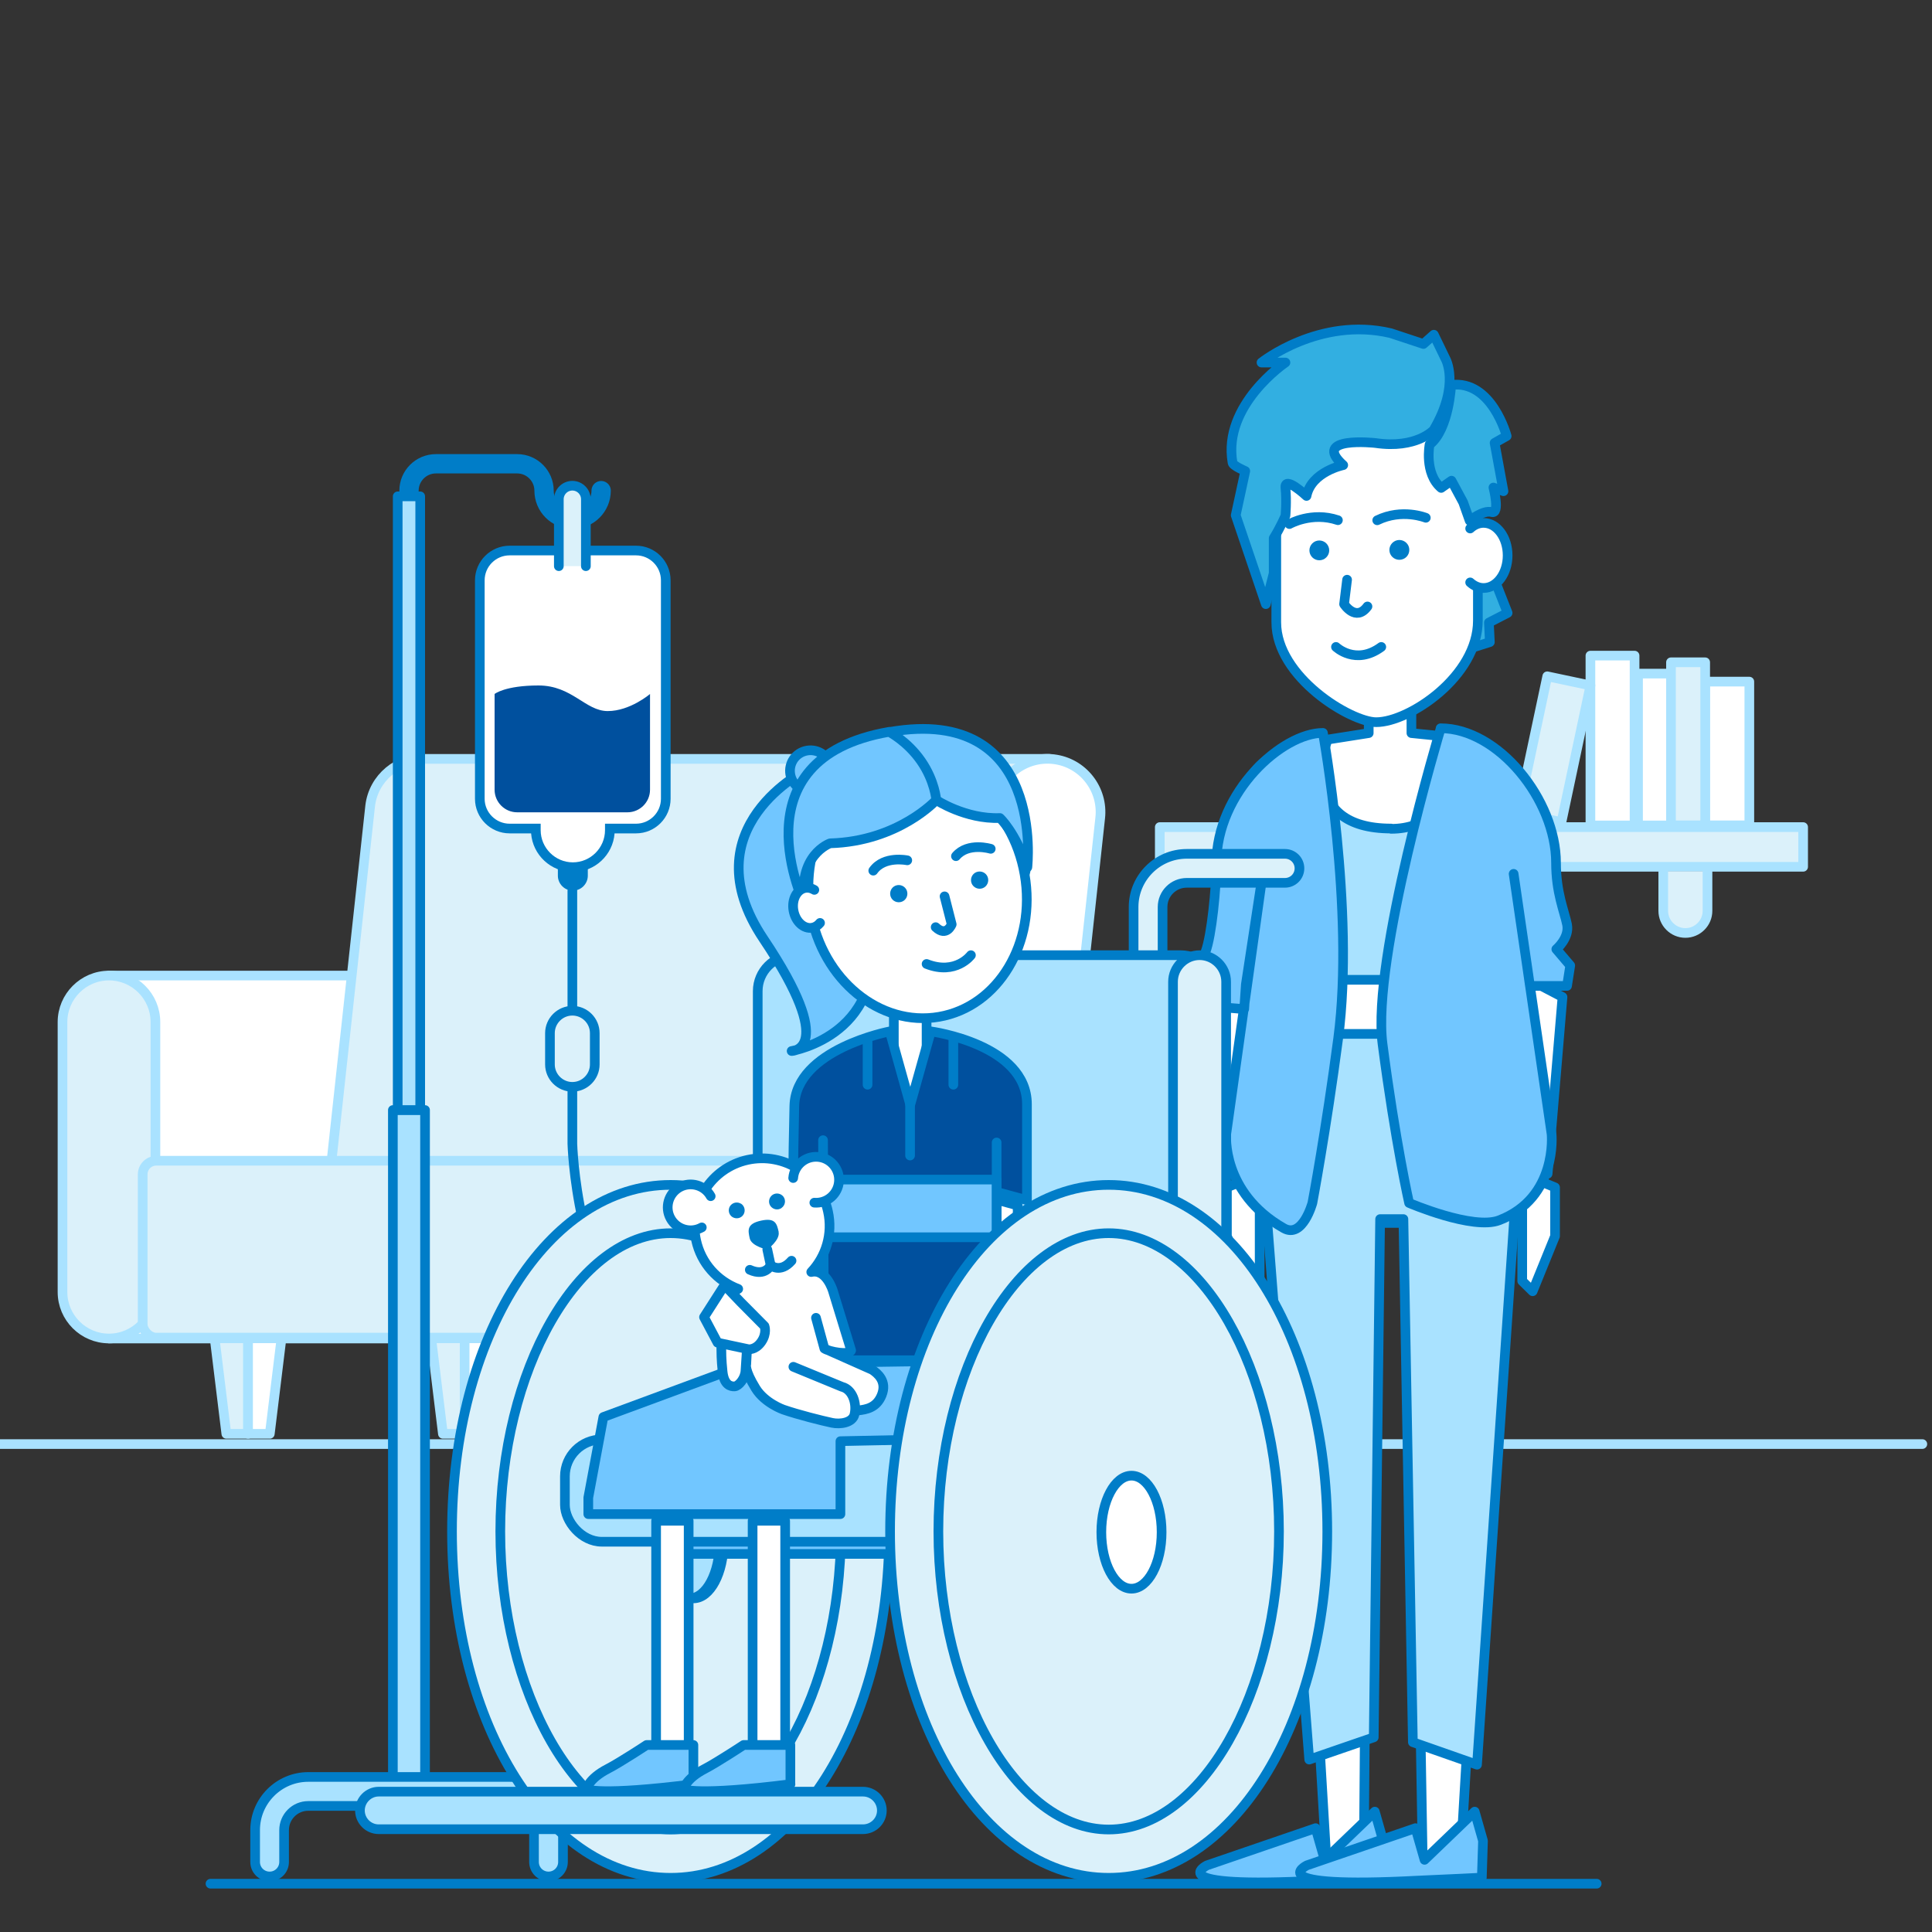 <?xml version="1.0" encoding="UTF-8"?><svg id="_10" xmlns="http://www.w3.org/2000/svg" viewBox="0 0 200 200"><rect x="0" y="0" width="200" height="200" fill="#333333" stroke="none"/><defs><style>.cls-1,.cls-2,.cls-3{stroke-linecap:round;stroke-linejoin:round;}.cls-1,.cls-2,.cls-3,.cls-4{fill:none;}.cls-1,.cls-3,.cls-4{stroke:#007dc8;}.cls-2{stroke:#a9e2ff;}.cls-5{fill:#00509e;}.cls-6{fill:#007dc8;}.cls-7{fill:#fff;}.cls-8{fill:#71c6ff;}.cls-9{fill:#a9e2ff;}.cls-10{fill:#dbf1fa;}.cls-11{fill:#32afe1;}.cls-3{stroke-width:2px;}.cls-4{stroke-miterlimit:10;}</style></defs><rect class="cls-10" x="120.06" y="85.62" width="66.6" height="4.11"/><rect class="cls-2" x="120.06" y="85.62" width="66.6" height="4.11"/><path class="cls-10" d="m134.65,90.21v4.08c0,1.26-1.03,2.29-2.29,2.29s-2.29-1.03-2.29-2.29v-4.08"/><path class="cls-2" d="m134.65,90.21v4.08c0,1.26-1.03,2.29-2.29,2.29s-2.29-1.03-2.29-2.29v-4.08"/><path class="cls-10" d="m176.76,90.21v4.08c0,1.26-1.03,2.29-2.29,2.29s-2.29-1.03-2.29-2.29v-4.08"/><path class="cls-2" d="m176.76,90.21v4.08c0,1.26-1.03,2.29-2.29,2.29s-2.29-1.03-2.29-2.29v-4.08"/><rect class="cls-7" x="164.64" y="67.87" width="4.57" height="17.58"/><rect class="cls-2" x="164.64" y="67.87" width="4.57" height="17.58"/><rect class="cls-7" x="176.52" y="70.56" width="4.57" height="14.88"/><rect class="cls-2" x="176.52" y="70.56" width="4.57" height="14.88"/><rect class="cls-7" x="169.57" y="69.73" width="3.54" height="15.72"/><rect class="cls-2" x="169.57" y="69.73" width="3.54" height="15.72"/><rect class="cls-10" x="172.98" y="68.56" width="3.54" height="16.88"/><rect class="cls-2" x="172.98" y="68.56" width="3.54" height="16.88"/><rect class="cls-10" x="153.68" y="75.29" width="14.46" height="4.57" transform="translate(51.62 218.86) rotate(-78.02)"/><rect class="cls-2" x="153.68" y="75.29" width="14.46" height="4.57" transform="translate(51.62 218.86) rotate(-78.02)"/><path class="cls-7" d="m43.32,100.99H11.28v37.57h32.04c2.65,0,4.81-2.16,4.81-4.81v-27.95c0-2.64-2.16-4.81-4.81-4.81"/><path class="cls-2" d="m43.32,100.99H11.28v37.57h32.04c2.65,0,4.81-2.16,4.81-4.81v-27.95c0-2.64-2.16-4.81-4.81-4.81Z"/><path class="cls-10" d="m108.76,78.59h0s-.07,0-.1,0v-.03s-.46,0-.46,0H44.1c-2.87-.15-5.44,1.96-5.78,4.86l-4.26,39.15c-.36,3.01,1.81,5.75,4.82,6.11.24.03.47.03.71.03v.04s64.55,0,64.55,0v-.05c2.62-.14,4.86-2.15,5.18-4.84l4.26-39.15c.35-3.01-1.81-5.76-4.82-6.11"/><path class="cls-2" d="m108.76,78.59h0s-.07,0-.1,0v-.03s-.46,0-.46,0H44.1c-2.87-.15-5.44,1.96-5.78,4.86l-4.26,39.15c-.36,3.01,1.81,5.75,4.82,6.11.24.03.47.03.71.03v.04s64.55,0,64.55,0v-.05c2.62-.14,4.86-2.15,5.18-4.84l4.26-39.15c.35-3.01-1.81-5.76-4.82-6.11Z"/><path class="cls-10" d="m11.28,138.56h0c-2.65,0-4.81-2.16-4.81-4.81v-27.95c0-2.64,2.16-4.81,4.81-4.81s4.81,2.16,4.81,4.81v27.95c0,2.64-2.16,4.81-4.81,4.81"/><path class="cls-2" d="m11.28,138.56h0c-2.65,0-4.81-2.16-4.81-4.81v-27.95c0-2.64,2.16-4.81,4.81-4.81s4.81,2.16,4.81,4.81v27.95c0,2.64-2.16,4.81-4.81,4.81Z"/><path class="cls-7" d="m103.52,128.67h0c-3.01-.35-5.17-3.1-4.82-6.11l4.26-39.15c.35-3.01,3.1-5.17,6.11-4.82s5.17,3.1,4.82,6.11l-4.26,39.15c-.36,3.01-3.11,5.17-6.11,4.82"/><path class="cls-2" d="m103.52,128.67h0c-3.01-.35-5.17-3.1-4.82-6.11l4.26-39.15c.35-3.01,3.1-5.17,6.11-4.82s5.17,3.1,4.82,6.11l-4.26,39.15c-.36,3.01-3.11,5.17-6.11,4.82Z"/><path class="cls-10" d="m95.82,138.47H16.18c-.77,0-1.41-.63-1.41-1.41v-15.5c0-.77.63-1.41,1.41-1.41h79.65c.77,0,1.41.63,1.41,1.41v15.5c0,.77-.63,1.41-1.41,1.41"/><rect class="cls-2" x="14.77" y="120.16" width="82.46" height="18.31" rx="1.41" ry="1.41"/><polygon class="cls-10" points="25.68 148.43 23.43 148.43 22.22 138.54 25.68 138.54 25.68 148.43"/><polygon class="cls-2" points="25.68 148.43 23.43 148.43 22.22 138.54 25.68 138.54 25.68 148.43"/><polygon class="cls-7" points="27.93 148.43 25.68 148.43 25.68 138.54 29.14 138.54 27.93 148.43"/><polygon class="cls-2" points="27.93 148.43 25.68 148.43 25.68 138.54 29.14 138.54 27.93 148.43"/><polygon class="cls-10" points="48.1 148.43 45.85 148.43 44.64 138.54 48.1 138.54 48.1 148.43"/><polygon class="cls-2" points="48.1 148.43 45.85 148.43 44.64 138.54 48.1 138.54 48.1 148.43"/><polygon class="cls-7" points="50.35 148.43 48.1 148.43 48.1 138.54 51.56 138.54 50.35 148.43"/><polygon class="cls-2" points="50.35 148.43 48.1 148.43 48.1 138.54 51.56 138.54 50.35 148.43"/><polygon class="cls-10" points="82.48 148.43 80.22 148.43 79.02 138.54 82.48 138.54 82.48 148.43"/><polygon class="cls-2" points="82.48 148.43 80.22 148.43 79.02 138.54 82.48 138.54 82.48 148.43"/><polygon class="cls-10" points="84.73 148.43 82.48 148.43 82.48 138.54 85.94 138.54 84.73 148.43"/><polygon class="cls-2" points="84.73 148.43 82.48 148.43 82.48 138.54 85.94 138.54 84.73 148.43"/><polygon class="cls-10" points="104.9 148.43 102.64 148.43 101.44 138.54 104.9 138.54 104.9 148.43"/><polygon class="cls-2" points="104.9 148.43 102.64 148.43 101.44 138.54 104.9 138.54 104.9 148.43"/><polygon class="cls-10" points="107.15 148.43 104.9 148.43 104.9 138.54 108.36 138.54 107.15 148.43"/><polygon class="cls-2" points="107.15 148.43 104.9 148.43 104.9 138.54 108.36 138.54 107.15 148.43"/><path class="cls-10" d="m117.67,100.99h-32.04v37.57h32.04c2.64,0,4.81-2.16,4.81-4.81v-27.95c0-2.64-2.16-4.81-4.81-4.81"/><path class="cls-2" d="m117.67,100.99h-32.04v37.57h32.04c2.64,0,4.81-2.16,4.81-4.81v-27.95c0-2.64-2.16-4.81-4.81-4.81Z"/><path class="cls-10" d="m85.63,138.56h0c-2.65,0-4.81-2.16-4.81-4.81v-27.95c0-2.64,2.16-4.81,4.81-4.81s4.81,2.16,4.81,4.81v27.95c0,2.64-2.16,4.81-4.81,4.81"/><path class="cls-2" d="m85.63,138.56h0c-2.65,0-4.81-2.16-4.81-4.81v-27.95c0-2.64,2.16-4.81,4.81-4.81s4.81,2.16,4.81,4.81v27.95c0,2.64-2.16,4.81-4.81,4.81Z"/><line class="cls-2" y1="149.49" x2="199" y2="149.49"/><line class="cls-1" x1="21.79" y1="195" x2="165.29" y2="195"/><polygon class="cls-7" points="161.75 103.21 160.21 121.51 157.58 120.92 157.58 101.03 161.75 103.21"/><polygon class="cls-1" points="161.75 103.21 160.21 121.51 157.58 120.92 157.58 101.03 161.75 103.21"/><polygon class="cls-7" points="157.58 121.51 157.58 132.61 158.66 133.67 160.98 127.96 160.98 122.92 157.58 121.51"/><polygon class="cls-1" points="157.58 121.51 157.58 132.61 158.66 133.67 160.98 127.96 160.98 122.92 157.58 121.51"/><polygon class="cls-7" points="126.23 103.21 127.77 121.51 130.4 120.92 130.4 101.03 126.23 103.21"/><polygon class="cls-1" points="126.23 103.21 127.77 121.51 130.4 120.92 130.4 101.03 126.23 103.21"/><polygon class="cls-7" points="130.4 121.51 130.4 132.61 129.33 133.67 127.01 127.96 127.01 122.92 130.4 121.51"/><polygon class="cls-1" points="130.4 121.51 130.4 132.61 129.33 133.67 127.01 127.96 127.01 122.92 130.4 121.51"/><path class="cls-7" d="m151.29,76.4s.26,14.26-7.89,13.46c-7.11,0-7.11-13.12-7.11-13.12l5.4-.85v-3.77h4.42v3.77l5.18.52Z"/><path class="cls-1" d="m151.29,76.4s.26,14.26-7.89,13.46c-7.11,0-7.11-13.12-7.11-13.12l5.4-.85v-3.77h4.42v3.77l5.18.52Z"/><polygon class="cls-7" points="151.18 192.75 147.28 192.75 146.68 157.05 145.44 126.6 141.59 126.6 141.46 157.47 141.18 192.75 137.32 192.75 135.24 157.78 132.9 117.42 155.2 117.42 153.28 157.05 151.18 192.75"/><polygon class="cls-1" points="151.18 192.75 147.28 192.75 146.68 157.05 145.44 126.6 141.59 126.6 141.46 157.47 141.18 192.75 137.32 192.75 135.24 157.78 132.9 117.42 155.2 117.42 153.28 157.05 151.18 192.75"/><path class="cls-9" d="m144,85.8c7.51,0,7.29-9.41,7.29-9.41,0,0,6.72,2.78,7.88,8.59.5,2.51,1.17,5.37,1.17,9.97v6.89l-4.8-1.42v-11.75,3.36l-4.16,12.85h-14.71l-4.42-12.56v-4.14,13.7l-4.79,1.71c0-3.5-.07-3.8-.16-10.67-.05-3.64,1.09-4.25,1.09-8.16,0-8.39,8.92-7.84,8.92-7.84,0,0-2.97,8.85,6.7,8.85"/><path class="cls-1" d="m144,85.8c7.51,0,7.29-9.41,7.29-9.41,0,0,6.72,2.78,7.88,8.59.5,2.51,1.17,5.37,1.17,9.97v6.89l-4.8-1.42v-11.75,3.36l-4.16,12.85h-14.71l-4.42-12.56v-4.14,13.7l-4.79,1.71c0-3.5-.07-3.8-.16-10.67-.05-3.64,1.09-4.25,1.09-8.16,0-8.39,8.92-7.84,8.92-7.84,0,0-2.97,8.85,6.7,8.85Z"/><path class="cls-9" d="m154.67,109.86c-1.27-2.24-3.85-4.68-3.85-4.68h-13.58s-2.65,2.05-4.31,4.83c-1.39,2.33-2.54,6.25-2.54,6.25l5.14,65.89,6.68-2.3.66-53.65h2.41l.98,54.15,6.64,2.33,4.52-66.42s-1.49-4.16-2.76-6.4"/><path class="cls-1" d="m154.67,109.86c-1.27-2.24-3.85-4.68-3.85-4.68h-13.58s-2.65,2.05-4.31,4.83c-1.39,2.33-2.54,6.25-2.54,6.25l5.14,65.89,6.68-2.3.66-53.65h2.41l.98,54.15,6.64,2.33,4.52-66.42s-1.49-4.16-2.76-6.4Z"/><path class="cls-8" d="m140.81,194.48l2.25-.11.12-3.81-.86-3.02-5.19,4.99-.94-3.28-11.24,3.85s-5,2.45,11.49,1.58l4.36-.2Z"/><path class="cls-1" d="m140.81,194.48l2.25-.11.12-3.81-.86-3.02-5.19,4.99-.94-3.28-11.24,3.85s-5,2.45,11.49,1.58l4.36-.2Z"/><path class="cls-8" d="m151.15,194.48l2.25-.11.12-3.81-.86-3.02-5.19,4.99-.94-3.28-11.24,3.85s-5,2.45,11.49,1.58l4.37-.2Z"/><path class="cls-1" d="m151.15,194.48l2.25-.11.12-3.81-.86-3.02-5.19,4.99-.94-3.28-11.24,3.85s-5,2.45,11.49,1.58l4.37-.2Z"/><rect class="cls-7" x="135.41" y="101.43" width="17.01" height="5.6"/><rect class="cls-1" x="135.41" y="101.43" width="17.01" height="5.6"/><line class="cls-1" x1="147.69" y1="102.06" x2="147.69" y2="106.4"/><path class="cls-8" d="m136.95,75.88s3.33,18.35,1.58,31.6c-1.28,9.67-2.67,17.04-2.67,17.04,0,0-1.01,3.74-2.97,2.62-6.5-3.71-5.95-9.75-5.95-9.75l3.78-26.94-1.75,11.46-.17,2.55-3-.24-.44-1.83s.69-.85.75-1.81c.03-.55-1.58-1.38-1.31-2.06.62-1.62,1.12-6.65,1.12-9.11,0-7.48,6.86-13.54,11.03-13.54"/><path class="cls-1" d="m136.95,75.88s3.33,18.35,1.58,31.6c-1.28,9.67-2.67,17.04-2.67,17.04,0,0-1.01,3.74-2.97,2.62-6.5-3.71-5.95-9.75-5.95-9.75l3.78-26.94-1.75,11.46-.17,2.55-3-.24-.44-1.83s.69-.85.75-1.81c.03-.55-1.58-1.38-1.31-2.06.62-1.62,1.12-6.65,1.12-9.11,0-7.48,6.86-13.54,11.03-13.54Z"/><path class="cls-8" d="m149.14,75.4s-7.17,23.85-6.02,32.67c1.33,10.2,2.75,16.46,2.75,16.46,0,0,6.61,2.84,9.33,1.79,6.08-2.34,5.42-8.92,5.42-8.92l-3.93-26.94,1.36,9.32.33,2.28h3.84l.33-2.11-1.44-1.69s1.39-1.17,1.11-2.56c-.29-1.4-1.14-3.29-1.14-6.37,0-6.53-5.99-13.94-11.95-13.94"/><path class="cls-1" d="m149.14,75.4s-7.17,23.85-6.02,32.67c1.33,10.2,2.75,16.46,2.75,16.46,0,0,6.61,2.84,9.33,1.79,6.08-2.34,5.42-8.92,5.42-8.92l-3.93-26.94,1.36,9.32.33,2.28h3.84l.33-2.11-1.44-1.69s1.39-1.17,1.11-2.56c-.29-1.4-1.14-3.29-1.14-6.37,0-6.53-5.99-13.94-11.95-13.94Z"/><polygon class="cls-11" points="154.86 60.38 156.07 63.45 154.13 64.45 154.23 66.47 151.27 67.41 150 63.52 154.23 57.67 154.86 60.38"/><polygon class="cls-1" points="154.86 60.38 156.07 63.45 154.13 64.45 154.23 66.47 151.27 67.41 150 63.52 154.23 57.67 154.86 60.38"/><path class="cls-7" d="m142.46,74.76h0c-2.6,0-10.34-4.65-10.34-10.34v-16.93c0-5.16,4.22-9.38,9.38-9.38h2.11c5.16,0,9.38,4.22,9.38,9.38v16.75c0,5.79-7.13,10.52-10.52,10.52"/><path class="cls-1" d="m142.46,74.76h0c-2.6,0-10.34-4.65-10.34-10.34v-16.93c0-5.16,4.22-9.38,9.38-9.38h2.11c5.16,0,9.38,4.22,9.38,9.38v16.75c0,5.79-7.13,10.52-10.52,10.52Z"/><path class="cls-1" d="m141.56,62.78c-1.21,1.64-2.42-.24-2.42-.24l.31-2.53"/><path class="cls-1" d="m142.99,66.97c-2.65,1.95-4.69,0-4.69,0"/><path class="cls-6" d="m137.3,56.25c.4.4.4,1.05,0,1.45s-1.05.4-1.45,0c-.4-.4-.4-1.05,0-1.45.4-.4,1.05-.4,1.45,0"/><path class="cls-6" d="m145.26,57.87c-.52.22-1.12-.02-1.35-.54-.22-.52.02-1.12.55-1.35.52-.22,1.12.02,1.35.54.22.52-.02,1.13-.54,1.35"/><path class="cls-1" d="m133.48,54.25s2.31-1.32,5.02-.4"/><path class="cls-1" d="m147.6,53.6s-2.46-1-5.03.26"/><path class="cls-11" d="m148.42,44.51s-1.79,1.98-6.04,1.35c0,0-6.71-.75-3.33,2.29,0,0-3.29.67-3.8,3.19,0,0-2.32-2.17-2.18-.83s0,2.88,0,2.88c0,0-.5,1.17-1.22,2.33v3.63s-.81,3.19-.81,3.19l-3.12-9.2.99-4.58s-1.32-.56-1.32-.88c-1.04-5.97,5.48-10.35,5.48-10.35h-2.48s6-4.79,13.38-3.04l3.38,1.12,1.08-.96,1.21,2.5s1.53,2.65-1.21,7.33"/><path class="cls-1" d="m148.42,44.51s-1.79,1.98-6.04,1.35c0,0-6.71-.75-3.33,2.29,0,0-3.29.67-3.8,3.19,0,0-2.32-2.17-2.18-.83s0,2.88,0,2.88c0,0-.5,1.17-1.22,2.33v3.63s-.81,3.19-.81,3.19l-3.12-9.2.99-4.58s-1.32-.56-1.32-.88c-1.04-5.97,5.48-10.35,5.48-10.35h-2.48s6-4.79,13.38-3.04l3.38,1.12,1.08-.96,1.21,2.5s1.53,2.65-1.21,7.33Z"/><path class="cls-11" d="m147.99,46.01s-.58,3,1.2,4.5l1.07-.75,1.21,2.25.67,1.89s1.39-1.14,2.28-.89c.89.25.18-2.54.18-2.54l1.04.38-.92-5,1.25-.71s-1.54-5.83-5.75-5.29c0,0-.2,4.58-2.22,6.17"/><path class="cls-1" d="m147.99,46.01s-.58,3,1.2,4.5l1.07-.75,1.21,2.25.67,1.89s1.39-1.14,2.28-.89c.89.25.18-2.54.18-2.54l1.04.38-.92-5,1.25-.71s-1.54-5.83-5.75-5.29c0,0-.2,4.58-2.22,6.17Z"/><path class="cls-7" d="m152.19,60.29c.4.36.88.58,1.39.58,1.37,0,2.49-1.51,2.49-3.37s-1.11-3.37-2.49-3.37c-.52,0-.99.21-1.39.58"/><path class="cls-1" d="m152.19,60.29c.4.36.88.58,1.39.58,1.37,0,2.49-1.51,2.49-3.37s-1.11-3.37-2.49-3.37c-.52,0-.99.21-1.39.58"/><path class="cls-6" d="m60.85,87.62v3.03c0,.85-.7,1.55-1.55,1.55s-1.55-.7-1.55-1.55v-3.03"/><path class="cls-3" d="m42.34,50.79c0-1.53,1.25-2.78,2.78-2.78h8.42c1.53,0,2.78,1.25,2.78,2.78m0,0c0,1.63,1.32,2.95,2.96,2.95s2.95-1.32,2.95-2.95"/><rect class="cls-9" x="40.67" y="114.91" width="3.33" height="70.54"/><rect class="cls-1" x="40.67" y="114.91" width="3.33" height="70.54"/><rect class="cls-9" x="41.17" y="51.38" width="2.33" height="63.53"/><rect class="cls-1" x="41.17" y="51.38" width="2.33" height="63.53"/><path class="cls-7" d="m59.3,89.79c-2.11,0-3.83-1.72-3.83-3.83v-.16h-2.71c-1.7,0-3.09-1.38-3.09-3.09v-22.62c0-1.7,1.38-3.08,3.09-3.08h13.08c1.7,0,3.08,1.38,3.08,3.08v22.62c0,1.7-1.38,3.09-3.08,3.09h-2.71v.16c0,2.11-1.72,3.83-3.83,3.83"/><path class="cls-6" d="m65.84,57.49c1.42,0,2.58,1.16,2.58,2.58v22.62c0,1.42-1.16,2.58-2.58,2.58h-3.21v.67c0,1.83-1.5,3.33-3.33,3.33s-3.33-1.5-3.33-3.33v-.67h-3.21c-1.42,0-2.59-1.16-2.59-2.58v-22.62c0-1.42,1.16-2.58,2.59-2.58h13.08m0-1h-13.08c-1.98,0-3.59,1.61-3.59,3.58v22.62c0,1.98,1.61,3.58,3.59,3.58h2.22c.17,2.23,2.04,4,4.32,4s4.15-1.76,4.32-4h2.22c1.98,0,3.58-1.61,3.58-3.58v-22.62c0-1.98-1.61-3.58-3.58-3.58"/><path class="cls-5" d="m67.29,71.84v9.91c0,1.29-1.05,2.34-2.34,2.34h-11.41c-1.29,0-2.34-1.05-2.34-2.34v-9.91s1.07-.88,4.55-.88,4.85,2.65,7.16,2.65,4.37-1.76,4.37-1.76"/><path class="cls-10" d="m57.85,58.61v-6.93c0-.77.63-1.4,1.4-1.4s1.4.63,1.4,1.4v6.93"/><path class="cls-1" d="m57.85,58.61v-6.93c0-.77.63-1.4,1.4-1.4s1.4.63,1.4,1.4v6.93"/><path class="cls-1" d="m59.25,92.21v26.19s.37,14.11,7.51,21.25"/><path class="cls-10" d="m59.25,112.51h0c-1.27,0-2.32-1.04-2.32-2.32v-3.24c0-1.27,1.04-2.32,2.32-2.32s2.32,1.04,2.32,2.32v3.24c0,1.27-1.04,2.32-2.32,2.32"/><path class="cls-1" d="m59.25,112.51h0c-1.27,0-2.32-1.04-2.32-2.32v-3.24c0-1.27,1.04-2.32,2.32-2.32s2.32,1.04,2.32,2.32v3.24c0,1.27-1.04,2.32-2.32,2.32Z"/><path class="cls-9" d="m56.78,194.25c-.83,0-1.5-.67-1.5-1.5v-3.3c0-1.38-1.12-2.5-2.5-2.5h-20.87c-1.38,0-2.5,1.12-2.5,2.5v3.3c0,.83-.67,1.5-1.5,1.5s-1.5-.67-1.5-1.5v-3.3c0-3.03,2.47-5.5,5.5-5.5h20.87c3.03,0,5.5,2.47,5.5,5.5v3.3c0,.83-.67,1.5-1.5,1.5"/><path class="cls-4" d="m56.78,194.25c-.83,0-1.5-.67-1.5-1.5v-3.3c0-1.38-1.12-2.5-2.5-2.5h-20.87c-1.38,0-2.5,1.12-2.5,2.5v3.3c0,.83-.67,1.5-1.5,1.5s-1.5-.67-1.5-1.5v-3.3c0-3.03,2.47-5.5,5.5-5.5h20.87c3.03,0,5.5,2.47,5.5,5.5v3.3c0,.83-.67,1.5-1.5,1.5Z"/><path class="cls-10" d="m89.55,159.61c0,18.43-9.01,33.37-20.13,33.37s-20.13-14.94-20.13-33.37,9.01-33.37,20.13-33.37,20.13,14.94,20.13,33.37"/><path class="cls-4" d="m89.55,159.61c0,18.43-9.01,33.37-20.13,33.37s-20.13-14.94-20.13-33.37,9.01-33.37,20.13-33.37,20.13,14.94,20.13,33.37Z"/><path class="cls-10" d="m69.42,194.39c-12.69,0-22.63-15.75-22.63-35.86s9.94-35.87,22.63-35.87,22.63,15.75,22.63,35.87-9.94,35.86-22.63,35.86m0-66.73c-9.56,0-17.63,14.13-17.63,30.87s8.07,30.86,17.63,30.86,17.63-14.13,17.63-30.86-8.07-30.87-17.63-30.87"/><path class="cls-4" d="m69.42,194.39c-12.69,0-22.63-15.75-22.63-35.86s9.94-35.87,22.63-35.87,22.63,15.75,22.63,35.87-9.94,35.86-22.63,35.86Zm0-66.73c-9.56,0-17.63,14.13-17.63,30.87s8.07,30.86,17.63,30.86,17.63-14.13,17.63-30.86-8.07-30.87-17.63-30.87Z"/><path class="cls-7" d="m74.91,159.61c0,3.23-1.4,5.85-3.12,5.85s-3.12-2.62-3.12-5.85,1.4-5.85,3.12-5.85,3.12,2.62,3.12,5.85"/><path class="cls-1" d="m74.91,159.61c0,3.23-1.4,5.85-3.12,5.85s-3.12-2.62-3.12-5.85,1.4-5.85,3.12-5.85,3.12,2.62,3.12,5.85Z"/><path class="cls-9" d="m74.51,159.61c0,3.23-1.4,5.85-3.12,5.85s-3.12-2.62-3.12-5.85,1.4-5.85,3.12-5.85,3.12,2.62,3.12,5.85"/><path class="cls-1" d="m74.51,159.61c0,3.23-1.4,5.85-3.12,5.85s-3.12-2.62-3.12-5.85,1.4-5.85,3.12-5.85,3.12,2.62,3.12,5.85Z"/><path class="cls-8" d="m130.28,160.86h-58.61c-.3,0-.55-.25-.55-.55v-1.23c0-.3.25-.55.55-.55h58.61c.3,0,.55.25.55.55v1.23c0,.3-.25.55-.55.55"/><path class="cls-1" d="m71.67,158.53h58.61c.31,0,.55.25.55.55v1.23c0,.3-.25.55-.55.55h-58.61c-.3,0-.55-.25-.55-.55v-1.23c0-.3.25-.55.55-.55Z"/><path class="cls-9" d="m114.38,159.61h-52.08c-2.1,0-3.82-1.72-3.82-3.82v-2.96c0-2.1,1.72-3.82,3.82-3.82h52.08c2.1,0,3.82,1.72,3.82,3.82v2.96c0,2.1-1.72,3.82-3.82,3.82"/><rect class="cls-1" x="58.48" y="149.01" width="59.71" height="10.59" rx="3.82" ry="3.82"/><path class="cls-9" d="m89.34,189.36h-50.14c-1.07,0-1.94-.88-1.94-1.94s.88-1.95,1.94-1.95h50.14c1.07,0,1.95.88,1.95,1.95s-.88,1.94-1.95,1.94"/><path class="cls-1" d="m89.34,189.36h-50.14c-1.07,0-1.94-.88-1.94-1.94s.88-1.95,1.94-1.95h50.14c1.07,0,1.95.88,1.95,1.95s-.88,1.94-1.95,1.94Z"/><path class="cls-10" d="m118.85,111.41c-.83,0-1.5-.67-1.5-1.5v-16.02c0-3.03,2.47-5.5,5.5-5.5h10.17c.83,0,1.5.67,1.5,1.5s-.67,1.5-1.5,1.5h-10.17c-1.38,0-2.5,1.12-2.5,2.5v16.02c0,.83-.67,1.5-1.5,1.5"/><path class="cls-4" d="m118.85,111.41c-.83,0-1.5-.67-1.5-1.5v-16.02c0-3.03,2.47-5.5,5.5-5.5h10.17c.83,0,1.5.67,1.5,1.5s-.67,1.5-1.5,1.5h-10.17c-1.38,0-2.5,1.12-2.5,2.5v16.02c0,.83-.67,1.5-1.5,1.5Z"/><path class="cls-10" d="m90.52,111.41c-.83,0-1.5-.67-1.5-1.5v-16.02c0-3.03,2.47-5.5,5.5-5.5h10.17c.83,0,1.5.67,1.5,1.5s-.67,1.5-1.5,1.5h-10.17c-1.38,0-2.5,1.12-2.5,2.5v16.02c0,.83-.67,1.5-1.5,1.5"/><path class="cls-4" d="m90.52,111.41c-.83,0-1.5-.67-1.5-1.5v-16.02c0-3.03,2.47-5.5,5.5-5.5h10.17c.83,0,1.5.67,1.5,1.5s-.67,1.5-1.5,1.5h-10.17c-1.38,0-2.5,1.12-2.5,2.5v16.02c0,.83-.67,1.5-1.5,1.5Z"/><path class="cls-9" d="m122.23,144.81h-40.09c-2.04,0-3.71-1.67-3.71-3.7v-38.52c0-2.04,1.67-3.71,3.71-3.71h40.09c2.04,0,3.7,1.67,3.7,3.71v38.52c0,2.04-1.67,3.7-3.7,3.7"/><path class="cls-1" d="m82.14,98.88h40.09c2.04,0,3.71,1.66,3.71,3.71v38.52c0,2.05-1.66,3.71-3.71,3.71h-40.09c-2.04,0-3.7-1.66-3.7-3.7v-38.52c0-2.04,1.66-3.7,3.7-3.7Z"/><path class="cls-10" d="m124.18,144.81h0c-1.51,0-2.75-1.24-2.75-2.75v-40.43c0-1.51,1.24-2.75,2.75-2.75s2.75,1.24,2.75,2.75v40.43c0,1.51-1.24,2.75-2.75,2.75"/><path class="cls-1" d="m124.18,144.81h0c-1.51,0-2.75-1.24-2.75-2.75v-40.43c0-1.51,1.24-2.75,2.75-2.75s2.75,1.24,2.75,2.75v40.43c0,1.51-1.24,2.75-2.75,2.75Z"/><polygon class="cls-7" points="85.3 142.12 83.11 142.12 83.11 124.9 85.3 124.19 85.3 142.12"/><polygon class="cls-1" points="85.3 142.12 83.11 142.12 83.11 124.9 85.3 124.19 85.3 142.12"/><polygon class="cls-7" points="83.48 141.85 82.78 148.81 81.97 149.4 80.73 145.66 81.05 142.5 83.48 141.85"/><polygon class="cls-1" points="83.48 141.85 82.78 148.81 81.97 149.4 80.73 145.66 81.05 142.5 83.48 141.85"/><polygon class="cls-7" points="103.16 142.12 105.35 142.12 105.35 124.79 103.16 124.19 103.16 142.12"/><polygon class="cls-1" points="103.16 142.12 105.35 142.12 105.35 124.79 103.16 124.19 103.16 142.12"/><polygon class="cls-7" points="102.98 141.85 103.68 148.81 104.49 149.4 105.73 145.66 105.41 142.5 102.98 141.85"/><polygon class="cls-1" points="102.98 141.85 103.68 148.81 104.49 149.4 105.73 145.66 105.41 142.5 102.98 141.85"/><rect class="cls-7" x="92.53" y="103.88" width="3.39" height="9.61"/><rect class="cls-1" x="92.53" y="103.88" width="3.39" height="9.61"/><path class="cls-5" d="m96.36,106.77l-2.13,7.59-2.12-7.59s-9.76,1.85-9.88,7.73c-.08,4.08-.11,5.21-.11,6.28,0,.71.03,1.51.03,3.67l3.07-1.12-.02-5.3.11,22.78h17.86v-22.54,5.12l3.14.85v-9.92c0-6.23-9.94-7.55-9.94-7.55"/><path class="cls-1" d="m96.36,106.77l-2.13,7.59-2.12-7.59s-9.76,1.85-9.88,7.73c-.08,4.08-.11,5.21-.11,6.28,0,.71.03,1.51.03,3.67l3.07-1.12-.02-5.3.11,22.78h17.86v-22.54,5.12l3.14.85v-9.92c0-6.23-9.94-7.55-9.94-7.55Z"/><rect class="cls-7" x="67.92" y="157.43" width="3.37" height="24.14"/><rect class="cls-1" x="67.92" y="157.43" width="3.37" height="24.14"/><rect class="cls-7" x="77.91" y="157.43" width="3.37" height="24.14"/><rect class="cls-1" x="77.91" y="157.43" width="3.37" height="24.14"/><line class="cls-1" x1="89.81" y1="107.61" x2="89.81" y2="112.29"/><line class="cls-1" x1="94.21" y1="113.88" x2="94.21" y2="119.62"/><line class="cls-1" x1="98.69" y1="107.61" x2="98.69" y2="112.29"/><rect class="cls-8" x="85.3" y="122.11" width="17.86" height="5.97"/><rect class="cls-1" x="85.3" y="122.11" width="17.86" height="5.97"/><polygon class="cls-8" points="95.67 149.01 98.34 140.88 77.34 141.19 62.46 146.69 60.9 155.04 60.9 156.74 70.66 156.74 76.56 156.74 87 156.74 87 149.19 95.67 149.01"/><polygon class="cls-1" points="95.67 149.01 98.34 140.88 77.34 141.19 62.46 146.69 60.9 155.04 60.9 156.74 70.66 156.74 76.56 156.74 87 156.74 87 149.19 95.67 149.01"/><path class="cls-8" d="m83.61,79.62s-12.34,5.99-4.57,17.58c7.77,11.59,2.91,11.6,2.91,11.6,0,0,10.46-1.73,7.96-13.32-2.5-11.59-6.3-15.86-6.3-15.86"/><path class="cls-1" d="m83.61,79.62s-12.34,5.99-4.57,17.58c7.77,11.59,2.91,11.6,2.91,11.6,0,0,10.46-1.73,7.96-13.32-2.5-11.59-6.3-15.86-6.3-15.86Z"/><path class="cls-8" d="m81.81,80.16c.2,1.16,1.3,1.93,2.46,1.73,1.16-.2,1.93-1.3,1.73-2.46-.2-1.16-1.3-1.93-2.46-1.73s-1.93,1.3-1.73,2.46"/><path class="cls-1" d="m81.81,80.16c.2,1.16,1.3,1.93,2.46,1.73,1.16-.2,1.93-1.3,1.73-2.46-.2-1.16-1.3-1.93-2.46-1.73s-1.93,1.3-1.73,2.46Z"/><path class="cls-7" d="m83.91,94.37c1.22,7.07,7.18,11.95,13.3,10.89,6.12-1.06,10.09-7.65,8.86-14.73-1.22-7.07-7.18-11.95-13.3-10.89-6.12,1.06-10.09,7.65-8.86,14.72"/><path class="cls-1" d="m83.91,94.37c1.22,7.07,7.18,11.95,13.3,10.89,6.12-1.06,10.09-7.65,8.86-14.73-1.22-7.07-7.18-11.95-13.3-10.89-6.12,1.06-10.09,7.65-8.86,14.72Z"/><path class="cls-6" d="m100.53,91.26c.08.49.55.81,1.03.73.49-.08.81-.55.73-1.03-.08-.49-.54-.81-1.03-.73-.49.08-.81.54-.73,1.03"/><path class="cls-6" d="m92.16,92.66c.08.49.54.81,1.03.73.49-.08.81-.54.73-1.03-.08-.48-.54-.81-1.03-.73-.49.08-.81.54-.73,1.03"/><path class="cls-1" d="m102.56,87.87s-2.35-.72-3.6.76"/><path class="cls-1" d="m90.4,90.13c1.12-1.58,3.52-1.07,3.52-1.07"/><path class="cls-1" d="m96.86,95.98c1.13,1.06,1.66-.29,1.66-.29l-.74-2.9"/><path class="cls-1" d="m95.92,99.79c3.03,1.19,4.59-.91,4.59-.91"/><path class="cls-8" d="m96.92,82.82s3.04,2,6.59,1.86c0,0,1.56,1.41,2.84,5.1,0,0,1.93-16.81-14.24-14.01l4.82,7.06Z"/><path class="cls-1" d="m96.92,82.82s3.04,2,6.59,1.86c0,0,1.56,1.41,2.84,5.1,0,0,1.93-16.81-14.24-14.01l4.82,7.06Z"/><path class="cls-8" d="m96.92,82.82s-3.91,4.28-10.99,4.48c0,0-3.5,1.21-2.59,6.45,0,0-7.47-15.19,8.7-17.99,0,0,1.88.96,3.31,3.02,1.43,2.06,1.57,4.03,1.57,4.03"/><path class="cls-1" d="m96.92,82.82s-3.91,4.28-10.99,4.48c0,0-3.5,1.21-2.59,6.45,0,0-7.47-15.19,8.7-17.99,0,0,1.88.96,3.31,3.02,1.43,2.06,1.57,4.03,1.57,4.03Z"/><path class="cls-7" d="m84.3,92.12s-.1-.06-.15-.08c-.25-.12-.52-.17-.79-.12-.87.15-1.42,1.2-1.22,2.33.2,1.14,1.06,1.94,1.93,1.79.33-.06.61-.24.82-.5"/><path class="cls-1" d="m84.3,92.12s-.1-.06-.15-.08c-.25-.12-.52-.17-.79-.12-.87.15-1.42,1.2-1.22,2.33.2,1.14,1.06,1.94,1.93,1.79.33-.06.61-.24.82-.5"/><path class="cls-8" d="m71.78,184.7v-4.06h-4.84s-2.72,1.79-4.01,2.46c-2.04,1.05-2.21,2.12-2.21,2.12,0,0,1.27.71,11.06-.52"/><path class="cls-1" d="m71.78,184.7v-4.06h-4.84s-2.72,1.79-4.01,2.46c-2.04,1.05-2.21,2.12-2.21,2.12,0,0,1.27.71,11.06-.52Z"/><path class="cls-8" d="m81.82,184.7v-4.06h-4.84s-2.72,1.79-4,2.46c-2.04,1.05-2.21,2.12-2.21,2.12,0,0,1.27.71,11.06-.52"/><path class="cls-1" d="m81.82,184.7v-4.06h-4.84s-2.72,1.79-4,2.46c-2.04,1.05-2.21,2.12-2.21,2.12,0,0,1.27.71,11.06-.52Z"/><path class="cls-10" d="m134.89,159.61c0,18.43-9.01,33.37-20.13,33.37s-20.13-14.94-20.13-33.37,9.01-33.37,20.13-33.37,20.13,14.94,20.13,33.37"/><path class="cls-4" d="m134.89,159.61c0,18.43-9.01,33.37-20.13,33.37s-20.13-14.94-20.13-33.37,9.01-33.37,20.13-33.37,20.13,14.94,20.13,33.37Z"/><path class="cls-10" d="m114.77,194.39c-12.69,0-22.63-15.75-22.63-35.86s9.94-35.87,22.63-35.87,22.63,15.75,22.63,35.87-9.94,35.86-22.63,35.86m0-66.73c-9.56,0-17.63,14.13-17.63,30.87s8.07,30.86,17.63,30.86,17.63-14.13,17.63-30.86-8.07-30.87-17.63-30.87"/><path class="cls-4" d="m114.77,194.39c-12.69,0-22.63-15.75-22.63-35.86s9.94-35.87,22.63-35.87,22.63,15.75,22.63,35.87-9.94,35.86-22.63,35.86Zm0-66.73c-9.56,0-17.63,14.13-17.63,30.87s8.07,30.86,17.63,30.86,17.63-14.13,17.63-30.86-8.07-30.87-17.63-30.87Z"/><path class="cls-7" d="m120.25,158.61c0,3.23-1.4,5.85-3.12,5.85s-3.12-2.62-3.12-5.85,1.4-5.85,3.12-5.85,3.12,2.62,3.12,5.85"/><path class="cls-1" d="m120.25,158.61c0,3.23-1.4,5.85-3.12,5.85s-3.12-2.62-3.12-5.85,1.4-5.85,3.12-5.85,3.12,2.62,3.12,5.85Z"/><path class="cls-7" d="m88.83,146.01c.85-.1,1.91-.27,2.44-1.58.59-1.45-.45-2.28-.98-2.63l-4.95-2.2-.87-3.18.87,3.18c.48.33,2.63.73,2.77.19l-1.89-6.17s-.69-2.31-2.24-1.94c1.52-1.62,2.25-3.94,1.73-6.28-.82-3.77-4.55-6.15-8.32-5.33-3.77.83-6.15,4.55-5.33,8.32.52,2.4,2.22,4.23,4.36,5.04-.38.26-1.12.43-1.26,1.12-.78,3.96-.41,6.88-.36,7.42.14,1.42.84,1.57,1.25,1.55.41-.03,1.07-.79,1.12-1.6.02-.28.16-2.39.27-4.25,0,.02.05-.89.04-.87l-.23,4.46s-.21.54.98,2.47c.94,1.52,2.86,2.19,2.86,2.19,1.53.53,4,1.15,5.04,1.37.85.18,2.13,0,2.33-.88.26-1.15-.21-2.58-1.3-2.85l-5.03-2.07"/><path class="cls-1" d="m88.83,146.01c.85-.1,1.91-.27,2.44-1.58.59-1.45-.45-2.28-.98-2.63l-4.95-2.2-.87-3.18.87,3.18c.48.33,2.63.73,2.77.19l-1.89-6.17s-.69-2.31-2.24-1.94c1.52-1.62,2.25-3.94,1.73-6.28-.82-3.77-4.55-6.15-8.32-5.33-3.77.83-6.15,4.55-5.33,8.32.52,2.4,2.22,4.23,4.36,5.04-.38.26-1.12.43-1.26,1.12-.78,3.96-.41,6.88-.36,7.42.14,1.42.84,1.57,1.25,1.55.41-.03,1.07-.79,1.12-1.6.02-.28.16-2.39.27-4.25,0,.02.05-.89.04-.87l-.23,4.46s-.21.54.98,2.47c.94,1.52,2.86,2.19,2.86,2.19,1.53.53,4,1.15,5.04,1.37.85.18,2.13,0,2.33-.88.26-1.15-.21-2.58-1.3-2.85l-5.03-2.07"/><path class="cls-6" d="m76.71,124.6c.38.25.49.75.25,1.14-.24.38-.75.49-1.14.25-.38-.24-.49-.75-.25-1.13.25-.38.75-.49,1.14-.25"/><path class="cls-6" d="m80.91,125.05c-.37.26-.88.17-1.15-.2-.26-.37-.17-.88.2-1.15.37-.26.88-.17,1.15.19.26.37.18.88-.2,1.15"/><path class="cls-6" d="m80.6,127.53c.18.83-1.17,1.83-1.17,1.83,0,0-1.64-.34-1.82-1.17-.18-.83-.33-1.5,1.17-1.83,1.5-.33,1.64.34,1.83,1.17"/><line class="cls-7" x1="79.43" y1="129.35" x2="79.78" y2="130.98"/><line class="cls-1" x1="79.43" y1="129.35" x2="79.78" y2="130.98"/><path class="cls-7" d="m79.78,130.98s-.54,1.2-2.16.47"/><path class="cls-1" d="m79.78,130.98s-.54,1.2-2.16.47"/><path class="cls-7" d="m79.78,130.98s.99.86,2.16-.47"/><path class="cls-1" d="m79.78,130.98s.99.86,2.16-.47"/><path class="cls-7" d="m72.65,127.06c-1.15.64-2.6.22-3.23-.92-.64-1.15-.22-2.59.92-3.23,1.15-.64,2.6-.22,3.23.92"/><path class="cls-1" d="m72.65,127.06c-1.15.64-2.6.22-3.23-.92-.64-1.15-.22-2.59.92-3.23,1.15-.64,2.6-.22,3.23.92"/><path class="cls-7" d="m84.3,124.5c1.31.1,2.45-.88,2.55-2.19.1-1.31-.88-2.45-2.19-2.55-1.31-.1-2.45.88-2.55,2.19"/><path class="cls-1" d="m84.3,124.5c1.31.1,2.45-.88,2.55-2.19.1-1.31-.88-2.45-2.19-2.55-1.31-.1-2.45.88-2.55,2.19"/><path class="cls-7" d="m79.14,137.28l-2.47-2.49-1.67-1.75-2.12,3.31,1.4,2.64,3.19.68s.72.12,1.34-.76c.61-.88.33-1.63.33-1.63"/><path class="cls-1" d="m79.14,137.28l-2.47-2.49-1.67-1.75-2.12,3.31,1.4,2.64,3.19.68s.72.12,1.34-.76c.61-.88.33-1.63.33-1.63Z"/></svg>